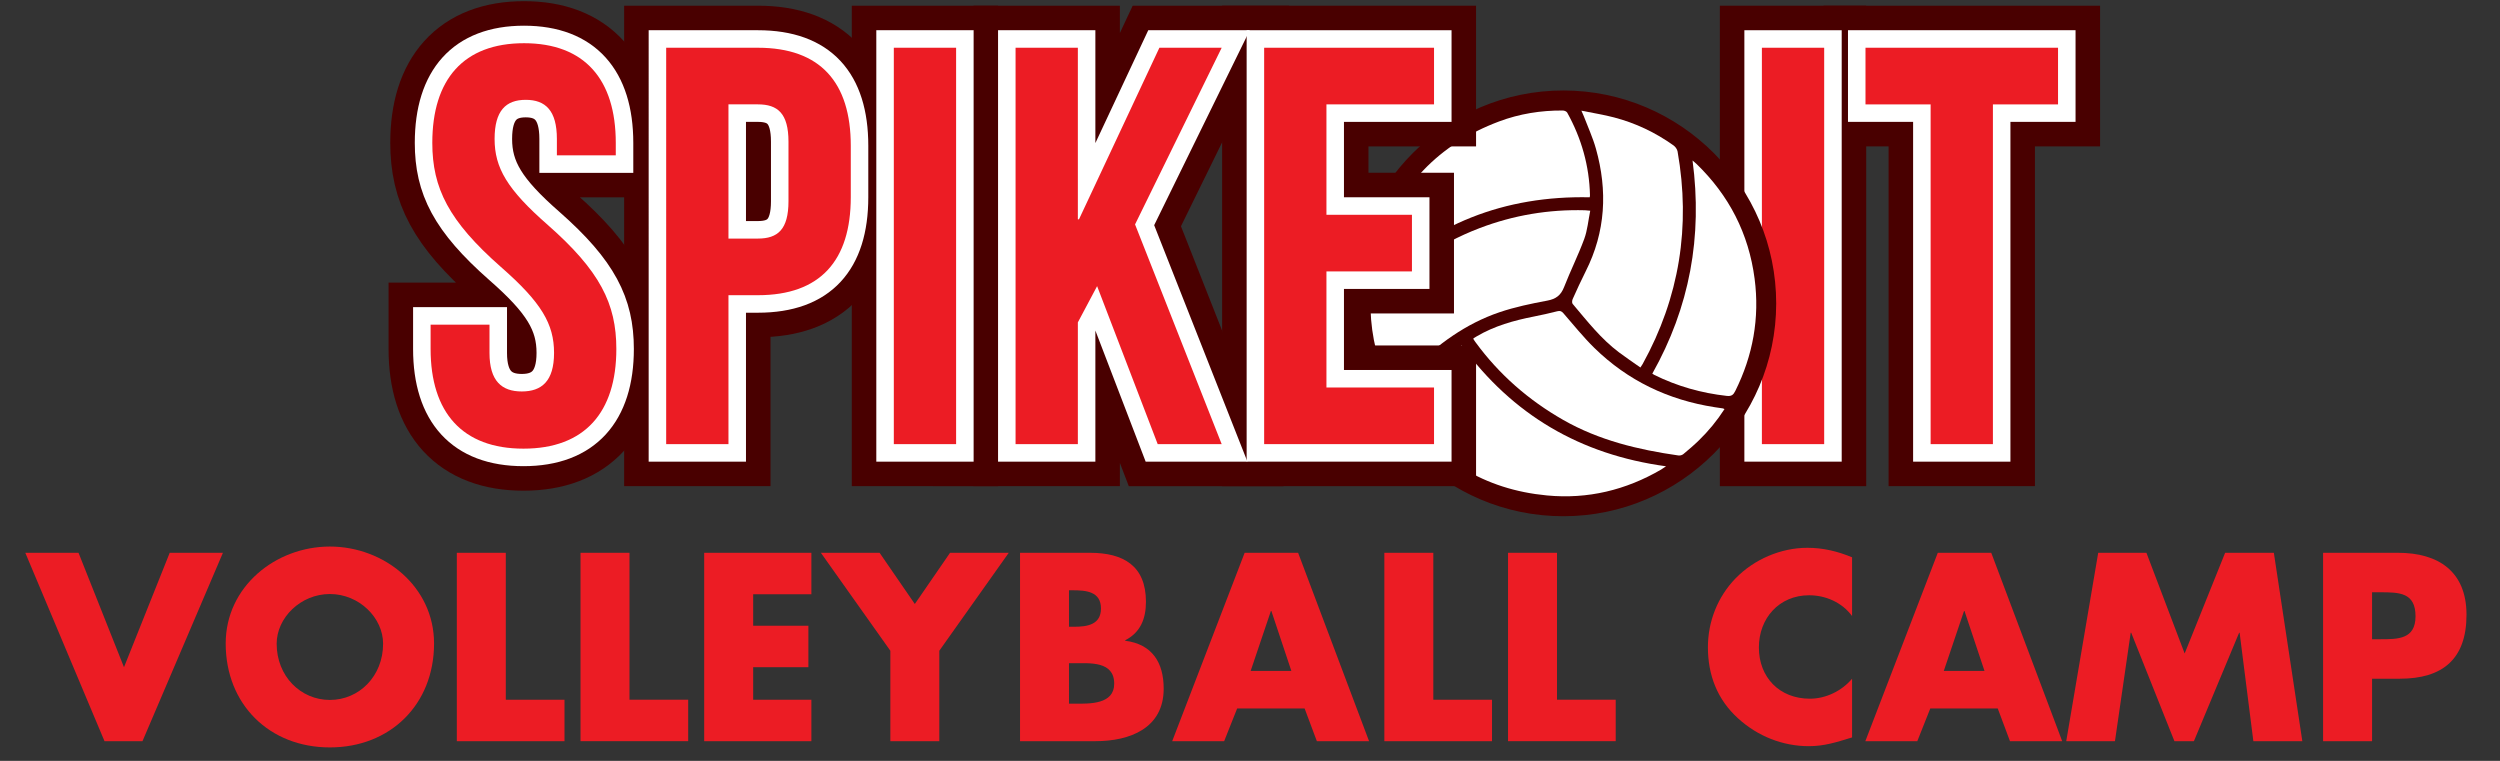 <?xml version="1.0" encoding="utf-8"?>
<!-- Generator: Adobe Illustrator 16.0.4, SVG Export Plug-In . SVG Version: 6.00 Build 0)  -->
<!DOCTYPE svg PUBLIC "-//W3C//DTD SVG 1.1//EN" "http://www.w3.org/Graphics/SVG/1.1/DTD/svg11.dtd">
<svg version="1.1" id="Layer_1" xmlns="http://www.w3.org/2000/svg" xmlns:xlink="http://www.w3.org/1999/xlink" x="0px" y="0px"
	 width="437px" height="133px" viewBox="0 0 437 133" enable-background="new 0 0 437 133" xml:space="preserve">
<rect x="0" y="0" width="437" height="133" fill="#333333" stroke="none"/>
<g>
	<g>
		<path fill="#490000" stroke="#490000" stroke-width="14.696" stroke-miterlimit="10" d="M307.978,8.345h10.889v69.289h-10.889
			V8.345z"/>
		<path fill="#490000" stroke="#490000" stroke-width="14.696" stroke-miterlimit="10" d="M326.091,8.345h33.654v9.898h-11.383
			v59.39h-10.889v-59.39h-11.383V8.345z"/>
	</g>
</g>
<g>
	<g>
		<path fill="#FFFFFF" stroke="#FFFFFF" stroke-width="6.123" stroke-miterlimit="10" d="M307.978,8.345h10.889v69.289h-10.889
			V8.345z"/>
		<path fill="#FFFFFF" stroke="#FFFFFF" stroke-width="6.123" stroke-miterlimit="10" d="M326.091,8.345h33.654v9.898h-11.383
			v59.39h-10.889v-59.39h-11.383V8.345z"/>
	</g>
</g>
<g>
	<g>
		<path fill="#EC1C24" d="M307.978,8.345h10.889v69.289h-10.889V8.345z"/>
		<path fill="#EC1C24" d="M326.091,8.345h33.654v9.898h-11.383v59.39h-10.889v-59.39h-11.383V8.345z"/>
	</g>
</g>
<g>
	<g>
		<path fill="#EC1C24" d="M21.673,116.63l7.992-20.001h9.302l-14.062,32.928h-6.638L4.423,96.629h9.302L21.673,116.63z"/>
		<path fill="#EC1C24" d="M75.873,112.481c0,10.655-7.642,18.167-18.21,18.167s-18.211-7.512-18.211-18.167
			c0-9.957,8.734-16.944,18.211-16.944S75.873,102.524,75.873,112.481z M48.361,112.525c0,5.677,4.192,9.825,9.302,9.825
			s9.302-4.148,9.302-9.825c0-4.542-4.192-8.69-9.302-8.69S48.361,107.983,48.361,112.525z"/>
		<path fill="#EC1C24" d="M88.413,122.308h10.263v7.249H79.853V96.629h8.56V122.308z"/>
		<path fill="#EC1C24" d="M110.033,122.308h10.263v7.249h-18.822V96.629h8.56V122.308z"/>
		<path fill="#EC1C24" d="M131.653,103.878v5.503h9.651v7.249h-9.651v5.678h10.175v7.249h-18.735V96.629h18.735v7.249H131.653z"/>
		<path fill="#EC1C24" d="M143.491,96.629h10.262l6.158,8.952l6.158-8.952h10.263l-12.141,17.119v15.809h-8.56v-15.809
			L143.491,96.629z"/>
		<path fill="#EC1C24" d="M178.301,129.557V96.629h12.228c5.852,0,9.782,2.271,9.782,8.56c0,2.97-0.961,5.371-3.625,6.726v0.087
			c4.716,0.611,6.726,3.8,6.726,8.385c0,6.9-5.896,9.171-11.922,9.171H178.301z M186.86,109.556h0.96
			c2.271,0,4.629-0.394,4.629-3.188c0-3.013-2.664-3.188-4.979-3.188h-0.611V109.556z M186.86,123.006h1.092
			c2.533,0,6.812,0.131,6.812-3.493c0-3.975-4.236-3.581-7.031-3.581h-0.874V123.006z"/>
		<path fill="#EC1C24" d="M216.255,123.836l-2.271,5.721H204.9l12.665-32.928h9.346l12.402,32.928h-9.127l-2.14-5.721H216.255z
			 M222.238,106.805h-0.087l-3.539,10.48h7.119L222.238,106.805z"/>
		<path fill="#EC1C24" d="M250.542,122.308h10.263v7.249h-18.822V96.629h8.56V122.308z"/>
		<path fill="#EC1C24" d="M272.162,122.308h10.263v7.249h-18.822V96.629h8.56V122.308z"/>
		<path fill="#EC1C24" d="M323.741,107.678c-1.746-2.358-4.585-3.625-7.511-3.625c-5.24,0-8.778,4.018-8.778,9.127
			c0,5.197,3.581,8.953,8.909,8.953c2.795,0,5.59-1.354,7.38-3.494v10.263c-2.838,0.874-4.891,1.528-7.555,1.528
			c-4.585,0-8.952-1.746-12.358-4.847c-3.625-3.275-5.284-7.556-5.284-12.446c0-4.498,1.703-8.821,4.847-12.054
			c3.232-3.318,7.905-5.327,12.534-5.327c2.751,0,5.284,0.611,7.816,1.659V107.678z"/>
		<path fill="#EC1C24" d="M337.415,123.836l-2.271,5.721h-9.084l12.665-32.928h9.345l12.402,32.928h-9.127l-2.14-5.721H337.415z
			 M343.397,106.805h-0.087l-3.537,10.48h7.118L343.397,106.805z"/>
		<path fill="#EC1C24" d="M366.767,96.629h8.428l6.682,17.6l7.075-17.6h8.516l4.979,32.928h-8.56l-2.402-18.953h-0.087
			l-7.904,18.953h-3.406l-7.555-18.953h-0.088l-2.751,18.953h-8.516L366.767,96.629z"/>
		<path fill="#EC1C24" d="M406.076,96.629h13.102c7.074,0,11.966,3.275,11.966,10.83c0,7.773-4.192,11.18-11.66,11.18h-4.848v10.918
			h-8.56V96.629z M414.636,111.739h1.441c3.101,0,6.157,0,6.157-4.018c0-4.149-2.839-4.192-6.157-4.192h-1.441V111.739z"/>
	</g>
</g>
<g id="jj3HnY_1_">
	<g>
		<path fill-rule="evenodd" clip-rule="evenodd" fill="#490000" stroke="#490000" stroke-width="2.449" stroke-miterlimit="10" d="
			M309.254,53.055c-0.012,19.793-16.2,35.965-35.998,35.958c-19.83-0.007-35.995-16.21-35.976-36.054
			c0.021-19.784,16.238-35.951,36.035-35.92C293.121,17.068,309.267,33.248,309.254,53.055z M277.973,36.833
			c-0.485-0.043-0.696-0.072-0.911-0.079c-6.334-0.171-12.464,0.856-18.387,3.107c-7.386,2.808-13.62,7.254-18.774,13.228
			c-0.207,0.242-0.339,0.646-0.33,0.967c0.145,4.874,1.29,9.505,3.461,13.877c0.066,0.138,0.169,0.257,0.263,0.396
			c1.245-1.309,2.409-2.598,3.646-3.82c4.379-4.334,9.281-7.929,15.157-9.924c2.708-0.918,5.546-1.51,8.362-2.034
			c1.524-0.282,2.383-0.935,2.942-2.367c1.103-2.83,2.471-5.559,3.521-8.406C277.487,40.243,277.626,38.548,277.973,36.833z
			 M276.426,19.345c0.209,0.473,0.324,0.704,0.415,0.945c0.72,1.894,1.58,3.752,2.125,5.695c2.066,7.353,1.702,14.532-1.785,21.441
			c-0.808,1.595-1.546,3.227-2.28,4.857c-0.106,0.24-0.143,0.67-0.001,0.835c2.526,2.99,4.938,6.1,8.104,8.475
			c1.21,0.909,2.471,1.75,3.737,2.643c0.184-0.283,0.299-0.436,0.391-0.601c6.443-11.663,8.417-24.065,6.108-37.164
			c-0.069-0.389-0.391-0.828-0.722-1.064c-3.159-2.255-6.625-3.898-10.379-4.883C280.331,20.051,278.47,19.76,276.426,19.345z
			 M255.506,60.38c-0.38,0.255-0.724,0.48-1.056,0.717c-3.532,2.509-6.624,5.492-9.444,8.771c-0.435,0.503-0.491,0.837-0.106,1.408
			c6.135,9.059,14.58,14.291,25.507,15.328c7.129,0.678,13.779-0.928,19.96-4.527c0.234-0.137,0.456-0.302,0.858-0.569
			C276.229,79.47,264.376,72.512,255.506,60.38z M239.562,49.678c0.093,0.023,0.188,0.045,0.279,0.066
			c10.447-10.658,23.205-15.572,38.049-15.258c0.02-0.157,0.044-0.253,0.04-0.347c-0.117-5.152-1.49-9.963-3.983-14.457
			c-0.115-0.205-0.498-0.361-0.758-0.364c-3.831-0.031-7.578,0.567-11.156,1.914c-10.596,3.985-17.664,11.383-21.067,22.19
			C240.326,45.454,240.022,47.592,239.562,49.678z M301.442,71.509c-0.16-0.069-0.223-0.112-0.29-0.122
			c-0.478-0.076-0.959-0.139-1.434-0.212c-8.097-1.258-15.173-4.629-21.036-10.369c-1.931-1.89-3.629-4.021-5.408-6.062
			c-0.313-0.359-0.58-0.459-1.055-0.337c-1.355,0.346-2.723,0.653-4.098,0.923c-3.5,0.688-6.906,1.644-10.009,3.473
			c-0.201,0.117-0.396,0.244-0.577,0.356c0.036,0.115,0.042,0.167,0.067,0.206c0.109,0.16,0.22,0.32,0.335,0.476
			c4.119,5.625,9.25,10.101,15.307,13.56c6.262,3.576,13.109,5.209,20.155,6.217c0.267,0.039,0.635-0.063,0.844-0.236
			c0.931-0.771,1.852-1.558,2.716-2.4C298.646,75.344,300.135,73.54,301.442,71.509z M288.824,65.314
			c0.15,0.096,0.246,0.17,0.351,0.222c4.004,1.983,8.233,3.172,12.673,3.668c0.813,0.09,1.146-0.18,1.475-0.847
			c3.096-6.213,4.284-12.748,3.385-19.639c-1.03-7.894-4.476-14.577-10.194-20.097c-0.163-0.157-0.342-0.297-0.655-0.569
			C297.623,41.361,295.351,53.713,288.824,65.314z"/>
		<path fill-rule="evenodd" clip-rule="evenodd" fill="#FFFFFF" d="M277.973,36.833c-0.347,1.715-0.485,3.41-1.051,4.944
			c-1.05,2.847-2.418,5.576-3.521,8.406c-0.56,1.433-1.418,2.085-2.942,2.367c-2.816,0.524-5.654,1.116-8.362,2.034
			c-5.876,1.995-10.778,5.59-15.157,9.924c-1.236,1.223-2.4,2.512-3.646,3.82c-0.094-0.139-0.196-0.258-0.263-0.396
			c-2.171-4.372-3.316-9.003-3.461-13.877c-0.009-0.321,0.123-0.725,0.33-0.967c5.154-5.973,11.389-10.419,18.774-13.228
			c5.923-2.251,12.053-3.278,18.387-3.107C277.276,36.761,277.487,36.79,277.973,36.833z"/>
		<path fill-rule="evenodd" clip-rule="evenodd" fill="#FFFFFF" d="M276.426,19.345c2.044,0.415,3.905,0.706,5.714,1.181
			c3.754,0.984,7.22,2.627,10.379,4.883c0.331,0.236,0.652,0.676,0.722,1.064c2.309,13.098,0.335,25.501-6.108,37.164
			c-0.092,0.165-0.207,0.318-0.391,0.601c-1.267-0.893-2.527-1.734-3.737-2.643c-3.167-2.375-5.578-5.485-8.104-8.475
			c-0.142-0.165-0.105-0.595,0.001-0.835c0.734-1.63,1.473-3.262,2.28-4.857c3.487-6.909,3.852-14.089,1.785-21.441
			c-0.545-1.943-1.405-3.801-2.125-5.695C276.75,20.049,276.635,19.818,276.426,19.345z"/>
		<path fill-rule="evenodd" clip-rule="evenodd" fill="#FFFFFF" d="M255.506,60.38c8.87,12.132,20.724,19.09,35.719,21.128
			c-0.402,0.268-0.624,0.433-0.858,0.569c-6.181,3.6-12.831,5.205-19.96,4.527c-10.927-1.037-19.372-6.27-25.507-15.328
			c-0.385-0.571-0.328-0.905,0.106-1.408c2.82-3.279,5.912-6.262,9.444-8.771C254.782,60.86,255.126,60.635,255.506,60.38z"/>
		<path fill-rule="evenodd" clip-rule="evenodd" fill="#FFFFFF" d="M239.562,49.678c0.46-2.086,0.764-4.225,1.403-6.255
			c3.403-10.807,10.472-18.205,21.067-22.19c3.578-1.346,7.325-1.945,11.156-1.914c0.26,0.002,0.643,0.159,0.758,0.364
			c2.493,4.493,3.866,9.304,3.983,14.457c0.004,0.094-0.021,0.19-0.04,0.347c-14.844-0.314-27.602,4.6-38.049,15.258
			C239.751,49.724,239.655,49.702,239.562,49.678z"/>
		<path fill-rule="evenodd" clip-rule="evenodd" fill="#FFFFFF" d="M301.442,71.509c-1.308,2.031-2.797,3.835-4.482,5.473
			c-0.864,0.843-1.785,1.629-2.716,2.4c-0.209,0.173-0.577,0.275-0.844,0.236c-7.046-1.008-13.894-2.641-20.155-6.217
			c-6.057-3.459-11.188-7.934-15.307-13.56c-0.115-0.156-0.226-0.316-0.335-0.476c-0.025-0.039-0.031-0.091-0.067-0.206
			c0.182-0.112,0.376-0.239,0.577-0.356c3.103-1.83,6.509-2.785,10.009-3.473c1.375-0.27,2.742-0.577,4.098-0.923
			c0.475-0.123,0.741-0.022,1.055,0.337c1.779,2.041,3.478,4.171,5.408,6.062c5.863,5.74,12.939,9.111,21.036,10.369
			c0.475,0.073,0.956,0.136,1.434,0.212C301.22,71.396,301.282,71.439,301.442,71.509z"/>
		<path fill-rule="evenodd" clip-rule="evenodd" fill="#FFFFFF" d="M288.824,65.314c6.526-11.601,8.799-23.953,7.033-37.262
			c0.313,0.272,0.492,0.413,0.655,0.569c5.719,5.521,9.164,12.204,10.194,20.097c0.899,6.891-0.289,13.426-3.385,19.639
			c-0.329,0.667-0.661,0.937-1.475,0.847c-4.439-0.496-8.669-1.685-12.673-3.668C289.07,65.484,288.975,65.41,288.824,65.314z"/>
	</g>
</g>
<g>
	<g>
		<path fill="#490000" stroke="#490000" stroke-width="14.696" stroke-miterlimit="10" d="M91.602,7.553
			c10.591,0,16.036,6.335,16.036,17.421v2.177H97.343v-2.87c0-4.949-1.98-6.83-5.444-6.83s-5.444,1.881-5.444,6.83
			c0,5.048,2.178,8.81,9.304,15.045c9.106,8.018,11.977,13.759,11.977,21.677c0,11.086-5.543,17.421-16.233,17.421
			c-10.69,0-16.233-6.335-16.233-17.421v-4.256h10.294v4.949c0,4.949,2.178,6.731,5.642,6.731s5.642-1.782,5.642-6.731
			c0-5.048-2.178-8.81-9.304-15.045c-9.106-8.018-11.977-13.759-11.977-21.677C75.567,13.888,81.011,7.553,91.602,7.553z"/>
		<path fill="#490000" stroke="#490000" stroke-width="14.696" stroke-miterlimit="10" d="M148.716,25.469v9.008
			c0,11.086-5.345,17.124-16.233,17.124h-5.147v26.033h-10.888V8.345h16.035C143.371,8.345,148.716,14.383,148.716,25.469z
			 M127.335,18.244v23.459h5.147c3.464,0,5.345-1.583,5.345-6.533V24.776c0-4.949-1.881-6.533-5.345-6.533H127.335z"/>
		<path fill="#490000" stroke="#490000" stroke-width="14.696" stroke-miterlimit="10" d="M156.24,8.345h10.888v69.289H156.24
			V8.345z"/>
		<path fill="#490000" stroke="#490000" stroke-width="14.696" stroke-miterlimit="10" d="M191.774,50.017l-3.365,6.335v21.282
			h-10.888V8.345h10.888v29.992h0.198l14.056-29.992h10.888l-15.145,30.883l15.145,38.406h-11.185L191.774,50.017z"/>
		<path fill="#490000" stroke="#490000" stroke-width="14.696" stroke-miterlimit="10" d="M231.862,37.545h14.946v9.898h-14.946
			v20.292h18.807v9.898h-29.695V8.345h29.695v9.898h-18.807V37.545z"/>
	</g>
</g>
<g>
	<g>
		<path fill="#FFFFFF" stroke="#FFFFFF" stroke-width="6.123" stroke-miterlimit="10" d="M91.602,7.553
			c10.591,0,16.036,6.335,16.036,17.421v2.177H97.343v-2.87c0-4.949-1.98-6.83-5.444-6.83s-5.444,1.881-5.444,6.83
			c0,5.048,2.178,8.81,9.304,15.045c9.106,8.018,11.977,13.759,11.977,21.677c0,11.086-5.543,17.421-16.233,17.421
			c-10.69,0-16.233-6.335-16.233-17.421v-4.256h10.294v4.949c0,4.949,2.178,6.731,5.642,6.731s5.642-1.782,5.642-6.731
			c0-5.048-2.178-8.81-9.304-15.045c-9.106-8.018-11.977-13.759-11.977-21.677C75.567,13.888,81.011,7.553,91.602,7.553z"/>
		<path fill="#FFFFFF" stroke="#FFFFFF" stroke-width="6.123" stroke-miterlimit="10" d="M148.716,25.469v9.008
			c0,11.086-5.345,17.124-16.233,17.124h-5.147v26.033h-10.888V8.345h16.035C143.371,8.345,148.716,14.383,148.716,25.469z
			 M127.335,18.244v23.459h5.147c3.464,0,5.345-1.583,5.345-6.533V24.776c0-4.949-1.881-6.533-5.345-6.533H127.335z"/>
		<path fill="#FFFFFF" stroke="#FFFFFF" stroke-width="6.123" stroke-miterlimit="10" d="M156.24,8.345h10.888v69.289H156.24V8.345
			z"/>
		<path fill="#FFFFFF" stroke="#FFFFFF" stroke-width="6.123" stroke-miterlimit="10" d="M191.774,50.017l-3.365,6.335v21.282
			h-10.888V8.345h10.888v29.992h0.198l14.056-29.992h10.888l-15.145,30.883l15.145,38.406h-11.185L191.774,50.017z"/>
		<path fill="#FFFFFF" stroke="#FFFFFF" stroke-width="6.123" stroke-miterlimit="10" d="M231.862,37.545h14.946v9.898h-14.946
			v20.292h18.807v9.898h-29.695V8.345h29.695v9.898h-18.807V37.545z"/>
	</g>
</g>
<g>
	<g>
		<path fill="#EC1C24" d="M91.602,7.553c10.591,0,16.036,6.335,16.036,17.421v2.177H97.343v-2.87c0-4.949-1.98-6.83-5.444-6.83
			s-5.444,1.881-5.444,6.83c0,5.048,2.178,8.81,9.304,15.045c9.106,8.018,11.977,13.759,11.977,21.677
			c0,11.086-5.543,17.421-16.233,17.421c-10.69,0-16.233-6.335-16.233-17.421v-4.256h10.294v4.949c0,4.949,2.178,6.731,5.642,6.731
			s5.642-1.782,5.642-6.731c0-5.048-2.178-8.81-9.304-15.045c-9.106-8.018-11.977-13.759-11.977-21.677
			C75.567,13.888,81.011,7.553,91.602,7.553z"/>
		<path fill="#EC1C24" d="M148.716,25.469v9.008c0,11.086-5.345,17.124-16.233,17.124h-5.147v26.033h-10.888V8.345h16.035
			C143.371,8.345,148.716,14.383,148.716,25.469z M127.335,18.244v23.459h5.147c3.464,0,5.345-1.583,5.345-6.533V24.776
			c0-4.949-1.881-6.533-5.345-6.533H127.335z"/>
		<path fill="#EC1C24" d="M156.24,8.345h10.888v69.289H156.24V8.345z"/>
		<path fill="#EC1C24" d="M191.774,50.017l-3.365,6.335v21.282h-10.888V8.345h10.888v29.992h0.198l14.056-29.992h10.888
			l-15.145,30.883l15.145,38.406h-11.185L191.774,50.017z"/>
		<path fill="#EC1C24" d="M231.862,37.545h14.946v9.898h-14.946v20.292h18.807v9.898h-29.695V8.345h29.695v9.898h-18.807V37.545z"/>
	</g>
</g>
</svg>
